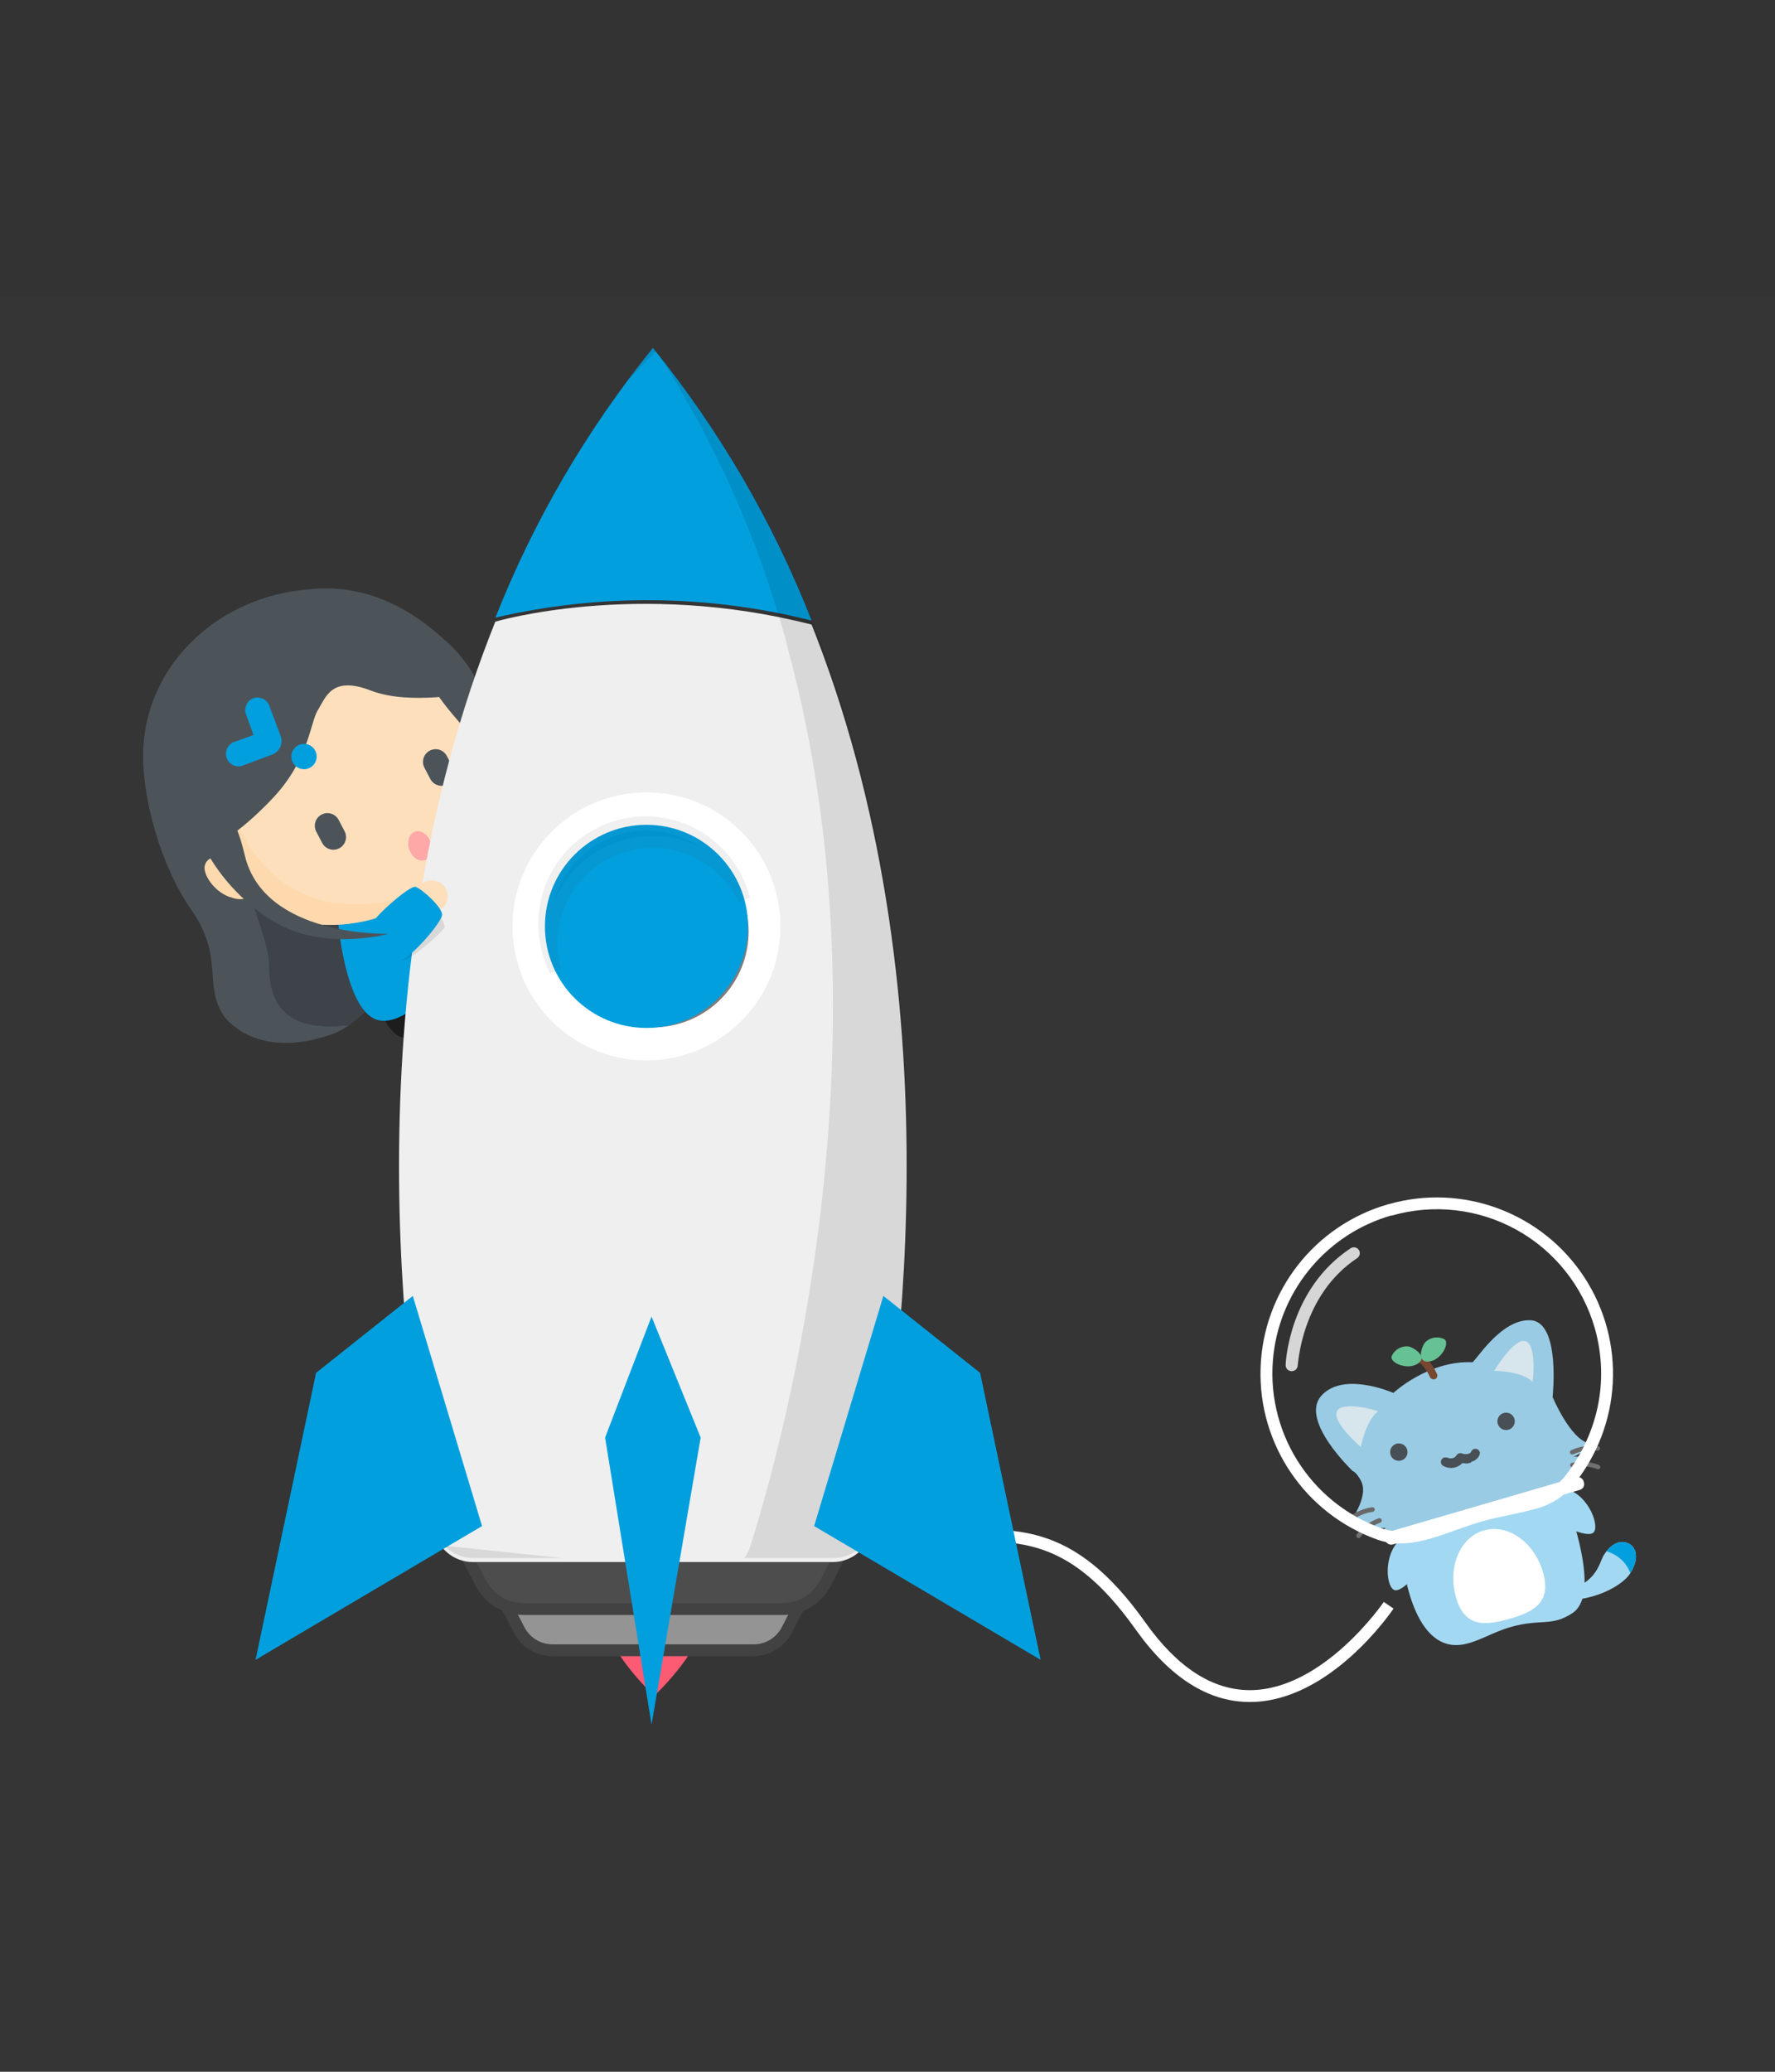 <svg id="eIamUreZBun1" xmlns="http://www.w3.org/2000/svg" xmlns:xlink="http://www.w3.org/1999/xlink" viewBox="0 0 300 350" shape-rendering="geometricPrecision" text-rendering="geometricPrecision"><rect x="0" y="0" width="300" height="350" fill="#333333" stroke="none"/><style><![CDATA[#eIamUreZBun2_to {animation: eIamUreZBun2_to__to 4000ms linear infinite normal forwards}@keyframes eIamUreZBun2_to__to { 0% {transform: translate(150px,200px)} 2.5% {transform: translate(150px,200px);animation-timing-function: cubic-bezier(0.39,0.575,0.565,1)} 22.5% {transform: translate(150px,150px);animation-timing-function: cubic-bezier(0.42,0,1,1)} 45% {transform: translate(150px,200px);animation-timing-function: cubic-bezier(0.39,0.575,0.565,1)} 70% {transform: translate(150px,150px);animation-timing-function: cubic-bezier(0.47,0,0.745,0.715)} 100% {transform: translate(150px,200px)}} #eIamUreZBun6_tr {animation: eIamUreZBun6_tr__tr 4000ms linear infinite normal forwards}@keyframes eIamUreZBun6_tr__tr { 0% {transform: translate(125.79px,217.197px) rotate(0deg)} 2.5% {transform: translate(125.79px,217.197px) rotate(0deg);animation-timing-function: cubic-bezier(0,0,0.58,1)} 30% {transform: translate(125.79px,217.197px) rotate(12.735deg);animation-timing-function: cubic-bezier(0.42,0,1,1)} 62.5% {transform: translate(125.79px,217.197px) rotate(0deg);animation-timing-function: cubic-bezier(0,0,0.58,1)} 100% {transform: translate(125.79px,217.197px) rotate(0deg)}} #eIamUreZBun7_tr {animation: eIamUreZBun7_tr__tr 4000ms linear infinite normal forwards}@keyframes eIamUreZBun7_tr__tr { 0% {transform: translate(234.95px,209.39px) rotate(0deg)} 30% {transform: translate(234.95px,209.39px) rotate(-12.196deg)} 67.5% {transform: translate(234.95px,209.39px) rotate(1.25deg)} 100% {transform: translate(234.95px,209.39px) rotate(0deg)}} #eIamUreZBun137_to {animation: eIamUreZBun137_to__to 4000ms linear infinite normal forwards}@keyframes eIamUreZBun137_to__to { 0% {transform: translate(110.57px,205.22px)} 5% {transform: translate(110.57px,215.22px);animation-timing-function: cubic-bezier(0,0,0.58,1)} 27.5% {transform: translate(110.571px,212.83px)} 40% {transform: translate(110.57px,215.22px);animation-timing-function: cubic-bezier(0,0,0.58,1)} 67.5% {transform: translate(110.571px,212.83px)} 87.5% {transform: translate(110.57px,215.22px);animation-timing-function: cubic-bezier(0,0,0.58,1)} 100% {transform: translate(110.57px,205.22px)}} #eIamUreZBun137_ts {animation: eIamUreZBun137_ts__ts 4000ms linear infinite normal forwards}@keyframes eIamUreZBun137_ts__ts { 0% {transform: scale(0.416,0.416)} 5% {transform: scale(0.416,0.416);animation-timing-function: cubic-bezier(0,0,0.58,1)} 27.5% {transform: scale(1,1)} 40% {transform: scale(0.416,0.416);animation-timing-function: cubic-bezier(0,0,0.58,1)} 67.5% {transform: scale(1,1)} 87.5% {transform: scale(0.416,0.416);animation-timing-function: cubic-bezier(0,0,0.58,1)} 100% {transform: scale(1,1)}} #eIamUreZBun137 {animation: eIamUreZBun137_c_o 4000ms linear infinite normal forwards}@keyframes eIamUreZBun137_c_o { 0% {opacity: 1} 25% {opacity: 1;animation-timing-function: cubic-bezier(0.42,0,1,1)} 40% {opacity: 0} 45% {opacity: 0} 52.5% {opacity: 1;animation-timing-function: cubic-bezier(0.42,0,1,1)} 75% {opacity: 1;animation-timing-function: cubic-bezier(0.42,0,1,1)} 87.5% {opacity: 0} 100% {opacity: 0}}]]></style><g id="eIamUreZBun2_to" transform="translate(150,200)"><g transform="translate(-150,-150)"><g style="isolation:isolate" opacity="0.01"><rect width="300" height="300" rx="0" ry="0" fill="#fff"/></g><g><g id="eIamUreZBun6_tr" transform="translate(125.79,217.197) rotate(0)"><g transform="translate(-125.79,-217.197)"><g id="eIamUreZBun7_tr" transform="translate(234.95,209.39) rotate(0)"><g transform="translate(-234.95,-219.39)"><g><g><g><g><g><path d="M236.79,213.81l.24,9.53c0,0,1.4,15.64,9.94,14.52c2.8-.39,5.23-2.13,8.39-3c5.06-1.45,6.86,0,10.41-2.35s1.8-10.3-.13-16.45c-.55-1.9-5.55-8.89-5.55-8.89Z" fill="#a3d8f2"/></g></g><g><g><path d="M237.39,219.5c-3.62,2.28-3.26,8.25-1.83,9.07s5.15-4.19,5.15-4.19.34-7.16-3.32-4.88Z" fill="#a3d8f2"/></g></g><g><g><path d="M263.91,211.35c4.25.54,6.45,6.1,5.5,7.45s-6.44-1.62-6.44-1.62-3.3-6.36.94-5.83Z" fill="#a3d8f2"/></g></g><g><g><path d="M261.91,228.88c0,0,3.58.05,5.85-1.46s2.66-3.47,3.22-4.57c.76-1.25,2.07-2.7,3.81-2.27s2.42,2.57.76,5.19-8,5.58-14.13,4.26.49-1.15.49-1.15Z" fill="#a3d8f2"/></g><g clip-path="url(#eIamUreZBun28)"><g><g><g><path d="M261.91,228.88c0,0,3.58.05,5.85-1.46s2.66-3.47,3.22-4.57c.76-1.25,2.07-2.7,3.81-2.27s2.42,2.57.76,5.19-8,5.58-14.13,4.26.49-1.15.49-1.15Z" fill="#019fde"/></g></g></g><clipPath id="eIamUreZBun28"><path d="M269.85,221.75c0,0,4.12.11,5.63,3.84s2.28-5.81,2.28-5.81l-4.26-2.16Z" fill="none"/></clipPath></g></g></g><g><g><g><path d="M228.63,208.52c0,0-8.95-8.48-5.36-12.66s11.7-.76,12.24-.55c0,0,5.89-5.49,13.32-5.18.43.1,4.76-7.37,9.87-7.09s3.71,12.96,3.71,12.96s2.93,7.05,6.13,7.83c.3.3-1.79,2.23-2.7,2.21.897.072,1.8.038,2.69-.1s-7.18,10.45-17.41,13.28-17.38.91-18.66.46c.602-.47,1.17-.981,1.7-1.53.18-.15-3.64.5-5.64-.73-.64-.36,2.95-4.38,1.52-7.22-.8-1.54-1.41-1.68-1.41-1.68Z" fill="#a3d8f2"/></g></g><g opacity="0.7"><g><path d="M230,204.46c0,0,.85-4.53,2.89-6-.06-.19-6-1.86-6.93-.07s4.04,6.07,4.04,6.07Z" fill="#fff"/></g></g><g opacity="0.7"><g><path d="M252.54,191.59c0,0,4.61,0,6.44,1.82.15,0,.77-6.22-1.15-6.84s-5.29,5.02-5.29,5.02Z" fill="#fff"/></g></g><g><g><g><path d="M248.64,207.07l-.58.17c-.301.002-.602-.022-.9-.07-.798.85-2.062,1.07-3.1.54-.271-.086-.473-.315-.525-.595s.056-.565.278-.742.525-.217.786-.103h.12v0c.523.252,1.151.071,1.46-.42.142-.222.386-.358.65-.36.115 0.0.228.028.33.08.15.06,1.17.29,1.49-.33.075-.19.224-.341.412-.42s.4-.079.588-0c.182.069.33.209.408.387s.083.381.012.563v0v0c-.251.599-.776,1.039-1.41,1.18Z" fill="#4c545a"/></g></g></g><g><g><circle r="1.47" transform="translate(236.42 205.32)" fill="#4c545a"/></g></g><g><g><circle r="1.47" transform="translate(254.55 200.12)" fill="#4c545a"/></g></g><g><g><g><path d="M228.15,217.18c-.146.045-.306.002-.41-.11-.147-.158-.147-.402,0-.56c1.188-1.014,2.642-1.666,4.19-1.88.211-.018.399.131.43.34.014.211-.132.4-.34.44-1.398.182-2.712.769-3.78,1.69-.037.036-.081.063-.13.08Z" fill="#707070"/></g></g><g><g><path d="M270.15,205.07c-.049.014-.101.014-.15,0-1.395-.192-2.815.023-4.09.62-.199.093-.435.008-.53-.19-.085-.193-.001-.42.19-.51c1.412-.66,2.985-.9,4.53-.69.209.031.358.219.34.43-.026.15-.141.269-.29.3Z" fill="#707070"/></g></g><g><g><path d="M229.73,219.83c-.101.027-.208.013-.299-.04s-.156-.139-.181-.24c-.036-.113-.013-.237.06-.33.941-1.249,2.227-2.194,3.7-2.72.202-.076.427.021.51.22.064.204-.035.423-.23.51-1.336.48-2.506,1.334-3.37,2.46-.049.063-.115.112-.19.14Z" fill="#707070"/></g></g><g><g><path d="M270.26,208.2c-.078.025-.162.025-.24,0-1.33-.493-2.773-.597-4.16-.3-.214.038-.42-.098-.47-.31-.024-.098-.008-.202.044-.288s.137-.148.236-.172v0c1.522-.32,3.104-.199,4.56.35.097.036.175.109.216.203s.043.201.004.297c-.043.112-.135.197-.25.23Z" fill="#707070"/></g></g></g></g></g><g><g><g><path d="M242.46,193c-.313.084-.641-.067-.78-.36-.26-.62-1.25-2.44-2.31-2.68-.17-.034-.319-.134-.413-.279s-.126-.322-.087-.491v0c.038-.169.142-.315.288-.407s.323-.122.492-.083c1.91.44,3.11,3.18,3.23,3.43.14.331-.011.714-.34.86Z" fill="#804b33"/></g></g><g><path d="M235.22,189.09c-.4,1.15,2.68,2.45,4.43,1.27s-.79-2.79-1.66-2.9c-1.176-.1-2.286.554-2.77,1.63Z" fill="#6cce9d"/></g><g><g><path d="M244.11,186.23c1,.65-.53,3.61-2.65,3.79s-1.18-2.65-.53-3.31c.851-.811,2.12-.999,3.17-.47Z" fill="#6cce9d"/></g></g></g><g><path d="M250.8,218.55c4.06-1.17,8.54,2,10,7.11s-1.65,6.67-5.71,7.83-7.54,1.48-9-3.61.65-10.17,4.71-11.33Z" fill="#fff"/></g></g><g><g opacity="0.06"><path d="M258.92,214c-1.26.36-2.59.64-4,.94s-3.14.66-4.79,1.13-3,1-4.49,1.49-2.78,1-4.13,1.38c-1.381.426-2.808.687-4.25.78-1.393.083-2.79-.107-4.11-.56-14.491-5.181-22.342-20.846-17.82-35.556s19.816-23.26,34.715-19.407s24.131,18.745,20.955,33.803c-1.01,4.516-3.065,8.732-6,12.31-1.572,1.858-3.706,3.153-6.08,3.69Z"/></g><path d="M235.17,165.33c-10.729,3.08-18.574,12.279-19.92,23.36-1.552,12.88,6.015,25.12,18.23,29.49c2.19.77,4.51.7,7.76-.23c1.32-.38,2.65-.85,4.07-1.36s3-1.06,4.55-1.51s3.29-.82,4.86-1.15c1.39-.29,2.7-.57,3.92-.92c2.183-.469,4.155-1.634,5.62-3.32c2.813-3.458,4.779-7.527,5.74-11.88.468-2.181.67-4.411.6-6.64-.074-2.301-.43-4.585-1.06-6.8-2.034-7.076-6.796-13.053-13.239-16.617s-14.037-4.421-21.111-2.383m-.55-1.92c12.531-3.596,25.944,1.38,33.098,12.279s6.385,25.184-1.898,35.251c-1.726,2.007-4.05,3.409-6.63,4-2.67.76-5.68,1.17-8.78,2.06s-5.82,2.07-8.62,2.87c-3,.87-6,1.25-9,.2-12.183-4.344-20.168-16.058-19.757-28.986s9.123-24.112,21.557-27.674Z" fill="#fff"/></g><g style="isolation:isolate" opacity="0.8"><path d="M218.29,191.64v0c-.552,0-1-.448-1-1c0-.52.61-12.92,11-19.77.461-.293,1.071-.162,1.371.294s.18,1.068-.271,1.376c-9.48,6.27-10,18.06-10.06,18.18-.043.537-.502.943-1.04.92Z" fill="#fff"/></g><g><rect width="34.98" height="2.23" rx="1" ry="1" transform="matrix(.96-.28 0.28 0.96 233.786 219.065)" fill="#fff"/></g></g></g><g><path d="M211.21,237.53c-7,0-13.49-4.12-19.27-12.25C180.25,208.84,171,209.76,157,211.15c-9.46.94-21.24,2.11-37-2l.5-1.94c15.45,4,27,2.83,36.35,1.91c14.16-1.4,24.39-2.42,36.75,15c5.38,7.57,11.31,11.41,17.64,11.41h.18c12.33-.15,22.36-14.75,22.46-14.9l1.65,1.12c-.43.64-10.7,15.62-24.08,15.78Z" fill="#fff"/></g></g></g><g><g><g><g><path d="M24.22,76.46c-.37,7.9,2.86,19.71,8.11,27.23c5.7,8.16,1.86,12.8,5.68,18.21c4,4.5,10.62,5.54,18.33,2.73s14.48-17.91,24.43-19.71c9.77-1.76,15.17-10.33,13-17.2s-4.67-5.43-8.77-12.61c-2-3.48-1.37-2.37-3.07-7.12-1.352-3.787-3.656-7.161-6.69-9.8-3.8-3.5-11.94-10-23.31-8.59-14.51,1.16-27.01,12.09-27.71,26.86Z" fill="#4c545a"/></g></g><g clip-path="url(#eIamUreZBun96)"><g><g><g opacity="0.2"><g><g><path d="M24.22,76.46c-.37,7.9,2.86,19.71,8.11,27.23c5.7,8.16,1.86,12.8,5.68,18.21c4,4.5,10.62,5.54,18.33,2.73s14.48-17.91,24.43-19.71c9.77-1.76,15.17-10.33,13-17.2s-4.67-5.43-8.77-12.61c-2-3.48-1.37-2.37-3.07-7.12-1.352-3.787-3.656-7.161-6.69-9.8-3.8-3.5-11.94-10-23.31-8.59-14.51,1.16-27.01,12.09-27.71,26.86Z"/></g></g></g></g></g><clipPath id="eIamUreZBun96"><path d="M36.51,86.43c0,0,8.78,21.64,8.89,25.8s0,13.2,14.84,10.8s31.24-22,31-27.14-1.24-8.89-8.24-14.28-12.5-18.13-12.5-18.13L54.19,63Z" fill="none"/></clipPath></g><g><g><path d="M64.82,121.65c0,0,1.43,4.84,5.65,3.62s10.26-7.17,13.91-7.27s7.54-2.15,7.74-3.79-.21-5.06-2.61-5.89-2.54-3-8.64-.34-14.23,7.57-15.53,10.7-.52,2.97-.52,2.97Z" fill="#1d1d1d"/></g></g><g><g><path d="M57.18,106.09c0,0,1.23,14.27,6.38,16.14s12.54-8.23,19.52-11.73s6.5-1.79,6.74-3.21-3.1-3.94-7.82-3.65-6-4.88-6-4.88Z" fill="#019fde"/></g></g><g><g><g><path d="M47.23,60.83c12.267-6.551,27.522-1.923,34.08,10.34v0c6.5,12.28.51,24.92-11.77,31.45s-26.12,4.48-32.66-7.79c-6.508-12.249-1.879-27.454,10.35-34Z" fill="#fddfbc"/></g></g><g opacity="0.6"><g><path d="M69.63,102.6c2.706-1.4,5.19-3.192,7.37-5.32-1.007.689-2.052,1.32-3.13,1.89-5.605,3.18-12.146,4.301-18.49,3.17-2.899-.618-5.629-1.86-8-3.64-2.56-1.959-4.657-4.458-6.14-7.32-5.158-9.685-3.451-21.594,4.22-29.44C34.574,69.067,30.907,83.313,37,94.81c1.487,2.877,3.59,5.39,6.16,7.36c2.366,1.788,5.098,3.031,8,3.64c6.343,1.123,12.878-.013,18.47-3.21Z" fill="#ffd5a3"/></g></g><g><g><path d="M54.34,87.62v0c.5-.268,1.086-.326,1.628-.161s.997.54,1.262,1.041v0l1,1.91c.268.5.326,1.086.161,1.628s-.54.997-1.041,1.262v0c-.5.268-1.086.326-1.628.161s-.997-.54-1.262-1.041l-1-1.91c-.268-.5-.326-1.086-.161-1.628s.54-.997,1.041-1.262Z" fill="#4c545a"/></g></g><g><g><path d="M72.62,76.82v0c.5-.268,1.086-.326,1.628-.161s.997.54,1.262,1.041l1,1.91c.268.5.326,1.086.161,1.628s-.54.997-1.041,1.262v0c-1.041.553-2.334.159-2.89-.88v0l-1-1.91c-.553-1.041-.159-2.334.88-2.89Z" fill="#4c545a"/></g></g><g><g><path d="M79.67,67c0,0-10.36,2.23-17-.34s-7.61,1.17-8.94,3.29-1.48,8.43-7.73,15-10,7.93-10,7.93-7-12.37-2.12-20.92s18.29-20.8,30.81-16.45s14.98,11.49,14.98,11.49Z" fill="#4c545a"/></g></g><g><path d="M42.9,67.93c-.537.184-.979.574-1.229,1.084s-.286,1.099-.101,1.636v0l1.28,3.52-3.51,1.27c-.942.491-1.381,1.597-1.033,2.6s1.38,1.599,2.423,1.4v0l5.36-2c1.162-.497,1.756-1.796,1.37-3l-2-5.36c-.448-.967-1.539-1.458-2.56-1.15Z" fill="#019fde"/></g><g><path d="M51.09,75.69c-.858.118-1.561.742-1.78,1.58s.09,1.726.781,2.248s1.629.576,2.376.136s1.154-1.286,1.033-2.144v0c-.165-1.167-1.243-1.98-2.41-1.82Z" fill="#019fde"/></g><g><ellipse rx="1.91" ry="2.55" transform="matrix(.945-.326 0.326 0.945 70.979 92.903)" fill="#ffa8a8"/></g></g><g><g><path d="M78.54,65.38c0,0,6.77,10.25,6.13,20.3s-4.2,11.42-4.2,11.42s7.46-13.28-3.09-25.38-.45-7.72-.45-7.72Z" fill="#4c545a"/></g></g><g><g><path d="M36.13,94.84c-.85.117-1.502.814-1.56,1.67-.1,1.5,1.87,4.44,4.7,5.16c1.433.519,3.036.151,4.1-.94s-5.43-5.9-6-5.83c-.414.055-.834.035-1.24-.06Z" fill="#fed9ad"/></g></g><g><g><ellipse rx="4.27" ry="2.67" transform="matrix(.325-.946 0.946 0.325 90.887 112.62)" fill="#fd5b73"/></g></g></g></g><g><g><g id="eIamUreZBun137_to" transform="translate(110.57,205.22)"><g id="eIamUreZBun137_ts" transform="scale(0.416,0.416)"><g id="eIamUreZBun137" transform="translate(-110.57,-215.22)"><g><g><path d="M128.21,228.94h-35.21c0,0-11.56,12.06-10,29.9c1.798-2.025,3.758-3.901,5.86-5.61.294-.209.701-.147.92.14.099.143.141.317.12.49-.63,4-.09,16.09,20.67,36.58c20.76-20.5,21.3-32.56,20.67-36.58-.029-.171.012-.347.113-.488s.255-.235.427-.262c.176-.025.355.018.5.12c2.101,1.706,4.058,3.582,5.85,5.61c1.62-17.84-9.92-29.9-9.92-29.9Z" fill="#fd5b73"/></g></g><g><path d="M110.5,215.22v0c0,0-22.5,17.91,0,48.78v0c22.55-30.88,0-48.78,0-48.78Z" fill="#db5065"/></g><g><path d="M110.5,226.66v0c0,0-13.48,10.7,0,29.12v0c13.5-18.42,0-29.12,0-29.12Z" fill="#fff"/></g></g></g></g><g><g><path d="M85.19,220.43l2.56,4.94c1.096,2.102,3.27,3.42,5.64,3.42h34c2.368.001,4.539-1.318,5.63-3.42l2.56-4.94Z" fill="#949494"/><path d="M127.36,229.79h-34c-2.753.001-5.273-1.545-6.52-4l-3.32-6.4h53.64l-3.31,6.4c-1.245,2.442-3.749,3.985-6.49,4Zm-40.52-8.36l1.8,3.48c.917,1.776,2.751,2.888,4.75,2.88h34c1.995.005,3.825-1.107,4.74-2.88l1.8-3.48Z" fill="#424242"/></g><g><path d="M77.94,211.06l3.3,6.36c1.402,2.71,4.199,4.411,7.25,4.41h43.76c3.053 0,5.853-1.7,7.26-4.41l3.3-6.36Z" fill="#4d4d4d"/><path d="M132.25,222.83h-43.76c-3.439.001-6.586-1.932-8.14-5l-4.06-7.82h68.16l-4,7.82c-1.569,3.083-4.741,5.017-8.2,5ZM79.58,212.06l2.55,4.9c1.223,2.384,3.681,3.879,6.36,3.87h43.76c2.681.006,5.14-1.488,6.37-3.87l2.54-4.9Z" fill="#424242"/></g></g><g><path d="M137.18,54.84c-6.527-16.637-15.572-32.172-26.82-46.06v0C99.221,22.526,90.241,37.889,83.73,54.34c17.602-4.091,35.927-3.919,53.45.5Z" fill="#019fde"/></g><g><path d="M137.91,57.4v0l-.74-1.88c-29.53-7.58-53.45-.5-53.45-.5l-.94,2.38v0c-24.4,63.18-13.34,131.77-9.41,151.13.633,3.12,3.377,5.362,6.56,5.36h60.81c3.183.002,5.927-2.24,6.56-5.36c3.94-19.36,15.01-87.95-9.39-151.13Z" fill="#efefef"/></g><g><g><circle r="22.64" transform="translate(109.26 106.5)" fill="#fff"/></g><g><circle r="17.32" transform="translate(110.35 107.56)" fill="#7c7c7c"/><path d="M110.35,125.89c-9.441.008-17.345-7.152-18.267-16.548s5.438-17.956,14.7-19.785s18.399,3.673,21.116,12.714-1.873,18.668-10.609,22.248c-2.203.901-4.56,1.366-6.94,1.37Zm0-34.67c-2.121.001-4.221.419-6.18,1.23v0c-7.685,3.182-11.702,11.674-9.288,19.634s10.473,12.789,18.63,11.165s13.753-9.171,12.935-17.448-7.78-14.584-16.098-14.581Z" fill="#fff"/></g><g><circle r="17.16" transform="translate(109.26 106.5)" fill="#019fde"/></g><g opacity="0.08"><g><path d="M110.35,92.24c6.578.006,12.574,3.769,15.44,9.69-2.505-9.135-11.94-14.51-21.075-12.005s-14.51,11.94-12.005,21.075c.275,1.034.65,2.039,1.12,3-1.435-5.162-.373-10.698,2.869-14.963s8.293-6.769,13.651-6.767Z"/><path d="M92.93,114.41c-.491-1.012-.889-2.066-1.19-3.15-1.889-6.309-.211-13.146,4.382-17.865s11.383-6.579,17.741-4.861s11.286,6.746,12.877,13.136l-1.86.7c-2.714-5.563-8.351-9.102-14.54-9.13v0c-5.047-.008-9.806,2.348-12.859,6.366s-4.049,9.234-2.691,14.094Zm16.31-24.1c-5.791.019-11.13,3.131-14,8.16-.682,1.176-1.207,2.437-1.56,3.75.254-.595.541-1.176.86-1.74c2.345-4.2,6.274-7.286,10.91-8.57c1.606-.444,3.264-.669,4.93-.67c2.75.006,5.462.638,7.93,1.85-2.678-1.812-5.837-2.78-9.07-2.78Z" fill="#424242"/></g></g></g></g><g><path d="M69.77,168.93l11.7,38.88-38.28,22.6l10.23-48.48Z" fill="#019fde"/></g><g><path d="M110.12,241.36l-7.85-48.5l7.85-20.44l8.3,20.44" fill="#019fde"/></g><g opacity="0.1"><path d="M140.82,213.21h-15c.441-.607.779-1.283,1-2c6-19,24.07-86,6.43-151.29v0L132.79,58c-2.337-8.393-5.275-16.608-8.79-24.58-3.636-8.242-7.93-16.178-12.84-23.73c5.571,6.927,10.587,14.283,15,22c4.242,7.451,7.958,15.19,11.12,23.16v0l.74,1.89v0c24.37,63.08,13.37,131.62,9.42,151.13-.66,3.126-3.426,5.357-6.62,5.34Zm-46,0h-14.82c-1.834-.008-3.587-.759-4.86-2.08l19.7,2.07ZM106,14.44v0c1.42-1.91,2.91-3.82,4.41-5.66v0l.36.45.11.13c-1.63,1.64-3.28,3.35-4.88,5.08Z"/></g><g><path d="M149.3,168.93l-11.7,38.88l38.28,22.6-10.23-48.48Z" fill="#019fde"/></g></g><g><g opacity="0.1"><g><path d="M64.82,107.1c0-1,5.63-5.65,6.66-5.26c1.787,1.038,3.111,2.719,3.7,4.7.12.37-5.43,5.62-7.44,5.79-.98.08-2.95-4.24-2.92-5.23Z"/></g></g><g><g><path d="M75.26,100v0c.784,1.248.408,2.895-.84,3.68v0l-5,3.13v0L68,104.51c-.784-1.248-.408-2.895.84-3.68v0l2.71-1.7c1.248-.784,2.895-.408,3.68.84Z" fill="#fddfbc"/></g></g><g><g><path d="M62.82,106.28c-.07-1,6.4-6.76,7.42-6.45s4.41,3.34,4.48,4.64-5.6,7.77-7.57,8.12-4.26-5.31-4.33-6.31Z" fill="#019fde"/></g></g></g><g><g><path d="M34.08,92.34c2.7,5.475,6.886,10.081,12.08,13.29c8.59,5.22,19.51,2.12,19.51,2.12s-21,.67-24.3-13.26-7.49-5.13-7.49-5.13Z" fill="#4c545a"/></g></g></g></g></g></svg>